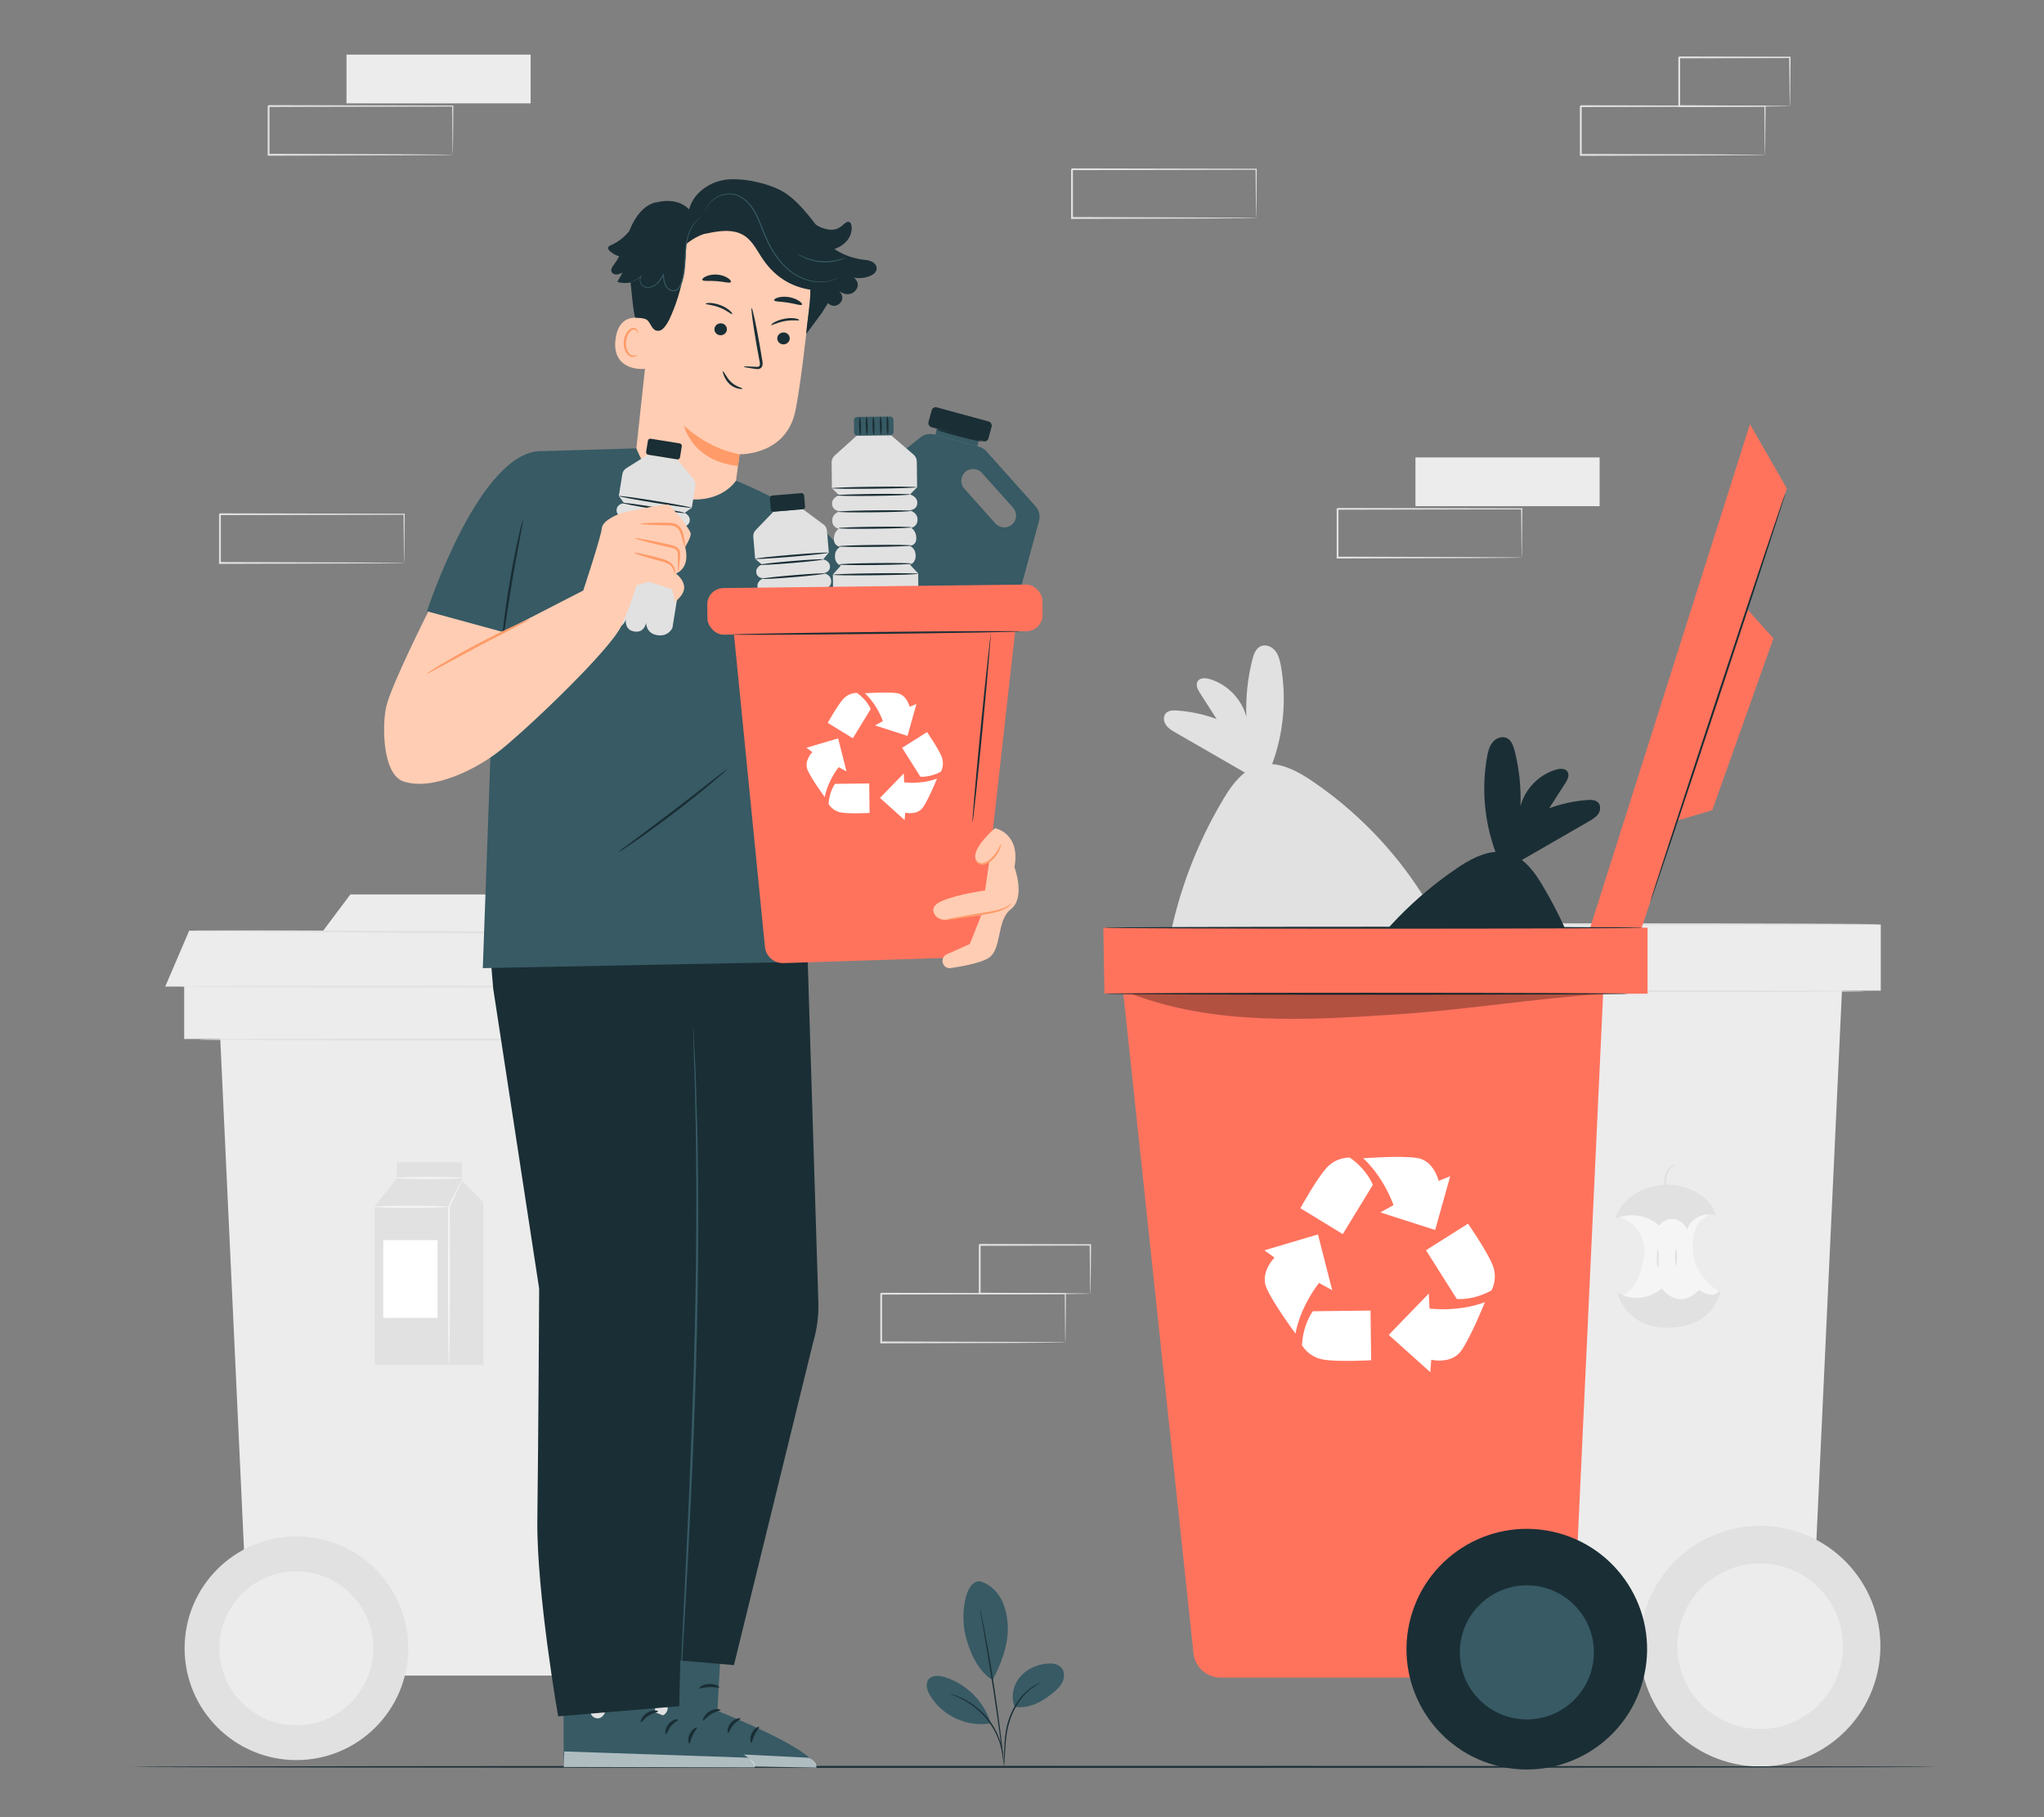 <?xml version="1.0" encoding="UTF-8"?>
<svg id="Layer_2" data-name="Layer 2" xmlns="http://www.w3.org/2000/svg" viewBox="0 0 540 480">
  <rect x="0" y="0" width="540" height="480" fill="#808080" stroke="none"/>
  <defs>
    <style>
      .cls-1 {
        fill: #ff735d;
      }

      .cls-1, .cls-2, .cls-3, .cls-4, .cls-5, .cls-6, .cls-7, .cls-8, .cls-9, .cls-10, .cls-11 {
        stroke-width: 0px;
      }

      .cls-12 {
        opacity: .6;
      }

      .cls-2 {
        fill: #375a64;
      }

      .cls-3 {
        fill: #e1e1e1;
      }

      .cls-4 {
        fill: #ececec;
      }

      .cls-6 {
        fill: #f5f5f5;
      }

      .cls-7 {
        fill: none;
      }

      .cls-8 {
        fill: #ff9b68;
      }

      .cls-9 {
        fill: #1a2e35;
      }

      .cls-10 {
        fill: #fff;
      }

      .cls-13 {
        opacity: .3;
      }

      .cls-11 {
        fill: #ffcdb3;
      }
    </style>
  </defs>
  <g id="Layer_2-2" data-name="Layer 2">
    <g>
      <g>
        <g>
          <g>
            <g>
              <polygon class="cls-4" points="353.11 244.23 353.39 261.67 496.88 261.67 496.88 244.23 353.11 244.23"/>
              <path class="cls-4" d="M359.36,257.2l19.02,178.92c.39,3.67,3.48,6.45,7.17,6.45h92.66l8.62-185.37h-127.48Z"/>
              <circle class="cls-3" cx="464.98" cy="434.81" r="31.78" transform="translate(-57.94 797.88) rotate(-77.85)"/>
            </g>
            <path class="cls-3" d="M492.87,261.82c0,.14-31.08.26-69.42.26s-69.43-.12-69.43-.26,31.08-.26,69.43-.26,69.42.12,69.42.26Z"/>
            <path class="cls-3" d="M496.88,244.15c0,.14-32.05.26-71.57.26s-71.58-.12-71.58-.26,32.04-.26,71.58-.26,71.57.12,71.57.26Z"/>
            <circle class="cls-4" cx="464.98" cy="434.81" r="21.87" transform="translate(-53.84 803.71) rotate(-78.49)"/>
          </g>
          <g>
            <path class="cls-6" d="M427.92,321.48s7.77,2.27,6.29,11.08c-1.48,8.81-6.29,10.1-6.29,10.1l10.85,4.42,10.85-2.17,4.34-3.88s-6.5-3.77-6.74-11.07c-.23-7.31,2.91-7.98,4.23-9.17,1.32-1.19-7.43-3.04-7.43-3.04l-7.65-.8-8.46,4.54Z"/>
            <path class="cls-3" d="M426.73,321.92c1.62-5.74,7.99-8.94,13.52-9,5.53-.06,11.81,3.08,13.08,8.2-2.95-1.13-6.67.64-7.65,3.64-.51-1.42-1.85-2.51-3.35-2.72-1.5-.21-3.08.46-3.97,1.68-3.09-2.76-7.85-3.5-11.63-1.79"/>
            <path class="cls-3" d="M442.63,307.53c.03.08-.45.28-1.01.85-.56.56-1.15,1.55-1.38,2.75-.23,1.21-.14,2.35-.08,3.18.07.83.1,1.35.03,1.36-.07.01-.23-.48-.39-1.31-.15-.82-.31-2.02-.07-3.33.25-1.32.96-2.38,1.64-2.92.69-.56,1.25-.64,1.26-.58Z"/>
            <path class="cls-3" d="M437.96,334.77c-.14,0-.26-1.1-.26-2.47s.12-2.47.26-2.47.26,1.1.26,2.47-.12,2.47-.26,2.47Z"/>
            <path class="cls-3" d="M442.77,334.31c-.14,0-.26-1-.26-2.24s.12-2.24.26-2.24.26,1,.26,2.24-.12,2.24-.26,2.24Z"/>
            <path class="cls-3" d="M427.31,341.41s1.97,9.67,13.95,9.28c11.97-.39,13.36-9.94,13.36-9.94,0,0-1.38,2.76-5.79,0,0,0-4.65,5.73-9.8-.39,0,0-5.4,4.8-11.71,1.05Z"/>
          </g>
        </g>
        <path class="cls-3" d="M323.14,211.15c1.56-2.6,3.38-5.26,5.74-7.08-6.1-3.52-12.2-7.03-18.3-10.55-.96-.55-1.95-1.13-2.57-2.05-.62-.91-.76-2.26,0-3.07.71-.77,1.9-.79,2.94-.72,3.57.25,7.11,1.01,10.47,2.25-1.46-2.28-2.93-4.57-4.39-6.85-.61-.95-1.23-2.19-.61-3.14.62-.96,2.04-.89,3.14-.57,4.66,1.35,8.48,5.27,9.71,9.97-.19-5.08.34-10.18,1.59-15.11.35-1.4.9-2.94,2.21-3.53,1.32-.59,2.94.09,3.84,1.22.9,1.13,1.24,2.6,1.5,4.03,1.53,8.63.71,17.66-2.32,25.89,3.66.26,7.28,2.25,10.42,4.37,11.6,7.83,21.57,18.06,29.12,29.84,0,0,15.2,25.65-3.94,40.07-6.12,4.61-12.76,4.02-20.42,4.06-7.66.04-15.77,1.74-23.16-.28-5.9-1.61-12.16-3.5-16.09-8.19-5.1-6.1-4.7-15.02-3.21-22.83,2.53-13.29,7.41-26.12,14.35-37.73Z"/>
        <g>
          <g>
            <g>
              <polygon class="cls-4" points="182.29 258.24 182.03 274.44 48.66 274.44 48.66 258.24 182.29 258.24"/>
              <path class="cls-4" d="M176.49,270.29l-17.68,166.31c-.36,3.41-3.24,6-6.67,6h-86.13l-8.01-172.3h118.49Z"/>
              <circle class="cls-3" cx="78.31" cy="435.38" r="29.54"/>
            </g>
            <path class="cls-3" d="M52.38,274.59c0-.14,28.89-.26,64.53-.26s64.53.12,64.53.26-28.89.26-64.53.26-64.53-.12-64.53-.26Z"/>
            <circle class="cls-4" cx="78.31" cy="435.38" r="20.33" transform="translate(-99.64 30.38) rotate(-13.52)"/>
          </g>
          <polygon class="cls-4" points="82.33 249.9 92.56 236.26 142.56 236.26 155.97 249.9 82.33 249.9"/>
          <g>
            <polygon class="cls-3" points="99.01 360.54 99.01 318.64 104.81 311.32 104.81 307.03 121.98 307.03 121.98 311.82 127.66 317.5 127.66 360.54 99.01 360.54"/>
            <rect class="cls-10" x="101.26" y="327.57" width="14.32" height="20.53"/>
            <path class="cls-6" d="M118.62,360.54s-.04-.17-.05-.5c-.01-.39-.03-.87-.05-1.44-.02-1.33-.05-3.12-.08-5.3-.05-4.48-.08-10.66-.08-17.49.03-6.58.05-12.55.07-17.02v-.04s.02-.04.02-.04c1.04-2.08,1.9-3.78,2.53-5.05.29-.55.52-1,.71-1.36.17-.31.26-.47.28-.46.02,0-.05.18-.18.51-.17.38-.37.84-.62,1.4-.59,1.28-1.4,3.01-2.38,5.12l.02-.08c.02,4.47.04,10.44.07,17.02,0,6.83-.03,13.02-.08,17.49-.03,2.18-.06,3.97-.08,5.3-.02.58-.04,1.05-.05,1.44-.02.33-.03.5-.05.5Z"/>
            <path class="cls-6" d="M118.39,318.77c0,.14-4.41.26-9.86.26s-9.86-.12-9.86-.26,4.41-.26,9.86-.26,9.86.12,9.86.26Z"/>
            <path class="cls-6" d="M121.98,311.15c0,.14-3.96.26-8.83.26s-8.83-.12-8.83-.26,3.95-.26,8.83-.26,8.83.12,8.83.26Z"/>
          </g>
          <polygon class="cls-4" points="43.65 260.6 49.98 245.84 180.5 246.56 187.44 260.6 43.65 260.6"/>
          <path class="cls-3" d="M47.42,260.6c0-.14,31.35-.26,70-.26s70.01.12,70.01.26-31.34.26-70.01.26-70-.12-70-.26Z"/>
          <path class="cls-3" d="M180.5,246.56c0,.14-29.21.1-65.23-.1-36.03-.2-65.23-.47-65.23-.62s29.2-.1,65.24.1c36.02.2,65.23.47,65.23.62Z"/>
        </g>
        <g>
          <rect class="cls-4" x="373.95" y="120.83" width="48.65" height="12.87"/>
          <path class="cls-3" d="M402.03,147.26s0-.08-.02-.23c0-.17,0-.39-.02-.66,0-.61-.02-1.45-.04-2.53-.02-2.22-.05-5.42-.08-9.44l.15.15c-11.11.02-28.78.06-48.65.1.11-.11-.25.25.24-.25h0v.82s0,.83,0,.83c0,.55,0,1.1,0,1.64,0,1.09,0,2.17,0,3.25,0,2.15,0,4.26,0,6.33l-.24-.24c13.85.04,25.98.08,34.67.11,4.33.03,7.81.05,10.23.07,1.18.01,2.11.02,2.77.03.3,0,.54.01.72.02.16,0,.25.01.26.02,0,0-.07.01-.23.02-.18,0-.41,0-.69.02-.65,0-1.56.02-2.71.03-2.41.02-5.87.04-10.18.07-8.74.03-20.92.07-34.84.11h-.24s0-.24,0-.24c0-2.07,0-4.18,0-6.33,0-1.07,0-2.16,0-3.25,0-.55,0-1.09,0-1.64v-.83s0-.41,0-.41v-.39h0v-.02h0c.5-.5.14-.14.25-.25,19.87.04,37.54.07,48.65.1h.15s0,.15,0,.15c-.04,4.07-.06,7.29-.08,9.53-.02,1.07-.03,1.9-.04,2.5,0,.26-.01.47-.02.63,0,.14,0,.21-.01.2Z"/>
        </g>
        <g>
          <rect class="cls-4" x="91.54" y="14.43" width="48.65" height="12.87"/>
          <path class="cls-3" d="M119.62,40.86s0-.08-.02-.23c0-.17,0-.39-.02-.66,0-.61-.02-1.45-.04-2.53-.02-2.22-.05-5.42-.08-9.44l.15.15c-11.11.02-28.78.06-48.65.1.11-.11-.25.25.24-.25h0v.82s0,.83,0,.83c0,.55,0,1.1,0,1.64,0,1.09,0,2.17,0,3.25,0,2.15,0,4.26,0,6.33l-.24-.24c13.85.04,25.98.08,34.67.11,4.33.03,7.81.05,10.23.07,1.18.01,2.11.02,2.77.03.3,0,.54.01.72.02.16,0,.25.01.26.02,0,0-.07.01-.23.02-.18,0-.41,0-.69.02-.65,0-1.56.02-2.71.03-2.41.02-5.87.04-10.18.07-8.74.03-20.92.07-34.84.11h-.24s0-.24,0-.24c0-2.07,0-4.18,0-6.33,0-1.07,0-2.16,0-3.25,0-.55,0-1.09,0-1.64v-.83s0-.41,0-.41v-.39h0v-.02h0c.5-.5.14-.14.25-.25,19.87.04,37.54.07,48.65.1h.15s0,.15,0,.15c-.04,4.07-.06,7.29-.08,9.53-.02,1.07-.03,1.9-.04,2.5,0,.26-.01.47-.02.63,0,.14,0,.21-.01.2Z"/>
        </g>
        <g>
          <path class="cls-3" d="M466.27,40.89s0-.08-.01-.23c0-.17,0-.39-.02-.66,0-.61-.02-1.45-.04-2.53-.02-2.22-.05-5.42-.08-9.44l.15.15c-11.11.02-28.78.06-48.65.1.11-.11-.25.25.25-.25h0v.41s0,.41,0,.41v.83c0,.55,0,1.1,0,1.64,0,1.09,0,2.17,0,3.25,0,2.15,0,4.26,0,6.33l-.24-.24c13.85.04,25.98.08,34.67.11,4.33.03,7.81.05,10.23.07,1.18.01,2.11.02,2.77.03.3,0,.54.01.72.02.16,0,.25.01.26.02,0,0-.07.01-.23.02-.18,0-.41,0-.69.02-.65,0-1.56.02-2.71.03-2.41.02-5.87.04-10.18.07-8.74.03-20.92.07-34.84.11h-.24s0-.24,0-.24c0-2.07,0-4.18,0-6.33,0-1.07,0-2.16,0-3.25,0-.55,0-1.09,0-1.64v-.83s0-.41,0-.41v-.39h0v-.02h0c.5-.5.14-.14.25-.25,19.87.04,37.54.07,48.65.1h.15s0,.15,0,.15c-.04,4.07-.06,7.29-.08,9.53-.02,1.07-.03,1.9-.04,2.5,0,.26-.01.47-.02.63,0,.14,0,.21-.02.2Z"/>
          <path class="cls-3" d="M472.86,28.02s-.01-.09-.02-.24c0-.18-.01-.41-.02-.68-.01-.63-.03-1.49-.04-2.58-.02-2.26-.06-5.44-.1-9.36l.18.18c-7.57.02-17.88.04-29.23.07-.22.22.3-.3.25-.25h0v.42s0,.42,0,.42v.84c0,.56,0,1.12,0,1.67,0,1.11,0,2.2,0,3.28,0,2.15,0,4.24,0,6.24l-.24-.24c8.44.05,15.7.08,20.91.11,2.57.03,4.63.05,6.09.07.68.01,1.23.02,1.64.03.38,0,.58.02.59.03,0,0-.17.02-.53.03-.4,0-.93.02-1.59.03-1.45.02-3.49.04-6.04.07-5.25.03-12.57.07-21.07.11h-.24s0-.24,0-.24c0-2,0-4.09,0-6.24,0-1.08,0-2.17,0-3.28,0-.55,0-1.11,0-1.67v-.84s0-.42,0-.42v-.4h0v-.02h0c-.05.05.47-.47.25-.25,11.35.03,21.66.05,29.23.07h.18s0,.18,0,.18c-.04,3.96-.07,7.19-.1,9.47-.02,1.07-.03,1.92-.04,2.54-.01.58-.03.87-.04.86Z"/>
        </g>
        <g>
          <path class="cls-3" d="M281.45,354.57s0-.08-.01-.23c0-.17,0-.39-.02-.66,0-.61-.02-1.45-.04-2.53-.02-2.22-.05-5.42-.08-9.44l.15.15c-11.11.02-28.78.06-48.65.1.11-.11-.25.25.24-.25h0v.41s0,.41,0,.41v.83c0,.55,0,1.1,0,1.64,0,1.09,0,2.17,0,3.25,0,2.15,0,4.26,0,6.33l-.24-.24c13.85.04,25.98.08,34.67.11,4.33.03,7.81.05,10.23.07,1.18.01,2.11.02,2.77.03.3,0,.54.01.72.02.16,0,.25.01.26.02,0,0-.07.01-.23.02-.18,0-.41,0-.69.02-.65,0-1.56.02-2.71.03-2.41.02-5.87.04-10.18.07-8.74.03-20.92.07-34.84.11h-.24s0-.24,0-.24c0-2.07,0-4.18,0-6.33,0-1.07,0-2.16,0-3.25,0-.55,0-1.09,0-1.64v-.83s0-.41,0-.41v-.39h0v-.02h0c.5-.5.14-.14.25-.25,19.87.04,37.54.07,48.65.1h.15s0,.15,0,.15c-.04,4.07-.06,7.29-.08,9.53-.02,1.07-.03,1.9-.04,2.5,0,.26-.01.47-.02.63,0,.14,0,.21-.02.2Z"/>
          <path class="cls-3" d="M288.05,341.7s-.01-.09-.02-.25c0-.18-.01-.41-.02-.68-.01-.63-.03-1.49-.04-2.58-.02-2.26-.06-5.44-.1-9.36l.18.18c-7.57.02-17.88.04-29.23.07-.22.22.3-.3.25-.25h0v.42s0,.42,0,.42v.84c0,.56,0,1.12,0,1.67,0,1.11,0,2.2,0,3.28,0,2.15,0,4.24,0,6.24l-.24-.24c8.44.05,15.7.08,20.91.11,2.57.03,4.63.05,6.09.07.68.01,1.23.02,1.64.03.38,0,.58.02.59.03,0,0-.17.02-.53.03-.4,0-.93.02-1.59.03-1.45.02-3.49.04-6.04.07-5.25.03-12.57.07-21.07.11h-.24s0-.24,0-.24c0-2,0-4.09,0-6.24,0-1.08,0-2.17,0-3.28,0-.55,0-1.11,0-1.67v-.84s0-.42,0-.42v-.4h0v-.02h0c-.05.05.47-.47.25-.25,11.35.03,21.66.05,29.23.07h.18s0,.18,0,.18c-.04,3.96-.07,7.19-.1,9.47-.02,1.07-.03,1.92-.04,2.54-.01.58-.03.87-.04.86Z"/>
        </g>
        <path class="cls-3" d="M106.76,148.68s0-.08-.01-.23c0-.17,0-.39-.02-.66,0-.61-.02-1.45-.04-2.53-.02-2.22-.05-5.42-.08-9.44l.15.15c-11.11.02-28.78.06-48.65.1.11-.11-.25.25.24-.25h0v.41s0,.41,0,.41v.83c0,.55,0,1.1,0,1.64,0,1.09,0,2.17,0,3.25,0,2.15,0,4.26,0,6.33l-.24-.24c13.85.04,25.98.08,34.67.11,4.33.03,7.81.05,10.23.07,1.18.01,2.11.02,2.77.03.3,0,.54.01.72.02.16,0,.25.01.26.02,0,0-.07.01-.23.02-.18,0-.41,0-.69.02-.65,0-1.56.02-2.71.03-2.41.02-5.87.04-10.18.07-8.74.03-20.92.07-34.84.11h-.24s0-.24,0-.24c0-2.07,0-4.18,0-6.33,0-1.07,0-2.16,0-3.25,0-.55,0-1.09,0-1.64v-.83s0-.41,0-.41v-.39h0v-.02h0c.5-.5.14-.14.25-.25,19.87.04,37.54.07,48.65.1h.15s0,.15,0,.15c-.04,4.07-.06,7.29-.08,9.53-.02,1.07-.03,1.9-.04,2.5,0,.26-.01.47-.02.63,0,.14,0,.21-.02.2Z"/>
        <path class="cls-3" d="M331.86,57.56s0-.08-.01-.23c0-.17,0-.39-.02-.66,0-.61-.02-1.45-.04-2.53-.02-2.22-.05-5.42-.08-9.44l.15.15c-11.11.02-28.78.06-48.65.1.11-.11-.25.25.24-.25h0v.41s0,.41,0,.41v.83c0,.55,0,1.1,0,1.64,0,1.09,0,2.17,0,3.25,0,2.15,0,4.26,0,6.33l-.24-.24c13.85.04,25.98.08,34.67.11,4.33.03,7.81.05,10.23.07,1.18.01,2.11.02,2.77.03.3,0,.54.01.72.02.16,0,.25.01.26.02,0,0-.07.01-.23.02-.18,0-.41,0-.69.02-.65,0-1.56.02-2.71.03-2.41.02-5.87.04-10.18.07-8.74.03-20.92.07-34.84.11h-.24s0-.24,0-.24c0-2.07,0-4.18,0-6.33,0-1.07,0-2.16,0-3.25,0-.55,0-1.09,0-1.64v-.83s0-.41,0-.41v-.39h0v-.02h0c.5-.5.14-.14.25-.25,19.87.04,37.54.07,48.65.1h.15s0,.15,0,.15c-.04,4.07-.06,7.29-.08,9.53-.02,1.07-.03,1.9-.04,2.5,0,.26-.01.47-.02.63,0,.14,0,.21-.02.2Z"/>
        <path class="cls-9" d="M511.6,466.71c0,.14-106.75.26-238.4.26s-238.43-.12-238.43-.26,106.73-.26,238.43-.26,238.4.12,238.4.26Z"/>
        <g>
          <path class="cls-9" d="M407.61,234.01c-1.5-2.51-3.27-5.09-5.55-6.84,5.9-3.4,11.8-6.8,17.69-10.2.93-.53,1.89-1.1,2.49-1.98.6-.88.73-2.19,0-2.97-.69-.74-1.84-.77-2.84-.7-3.45.24-6.87.98-10.12,2.18,1.42-2.21,2.83-4.42,4.25-6.62.59-.92,1.19-2.12.59-3.03-.6-.93-1.98-.86-3.04-.55-4.5,1.31-8.2,5.1-9.39,9.64.19-4.91-.33-9.84-1.53-14.6-.34-1.35-.87-2.84-2.14-3.41-1.28-.57-2.84.09-3.72,1.18-.87,1.09-1.2,2.52-1.45,3.89-1.48,8.35-.68,17.08,2.24,25.03-3.54.25-7.04,2.18-10.07,4.23-11.21,7.57-20.86,17.46-28.15,28.85,0,0-14.7,24.8,3.8,38.74,5.91,4.46,12.92,7.43,20.32,7.47,7.4.04,14.67-1.87,21.81-3.82,5.7-1.56,11.76-3.38,15.55-7.92,4.93-5.9,4.54-14.52,3.11-22.07-2.44-12.85-7.16-25.26-13.87-36.48Z"/>
          <g>
            <polygon class="cls-1" points="291.5 245.05 291.78 262.49 435.26 262.49 435.26 245.05 291.5 245.05"/>
            <path class="cls-1" d="M296.28,257.77l19.02,178.92c.39,3.67,3.48,6.45,7.17,6.45h92.66l8.62-185.37h-127.48Z"/>
            <circle class="cls-9" cx="403.37" cy="435.63" r="31.78" transform="translate(-108.2 736.93) rotate(-77.7)"/>
            <g>
              <polygon class="cls-1" points="462.32 112.05 418.34 250.59 433.4 246.01 472.07 129.03 462.32 112.05"/>
              <polygon class="cls-1" points="461.55 160.87 468.52 168.62 452.37 214.01 443.07 216.76 461.55 160.87"/>
            </g>
          </g>
          <g>
            <g>
              <path class="cls-10" d="M336.7,332.2s-3.89,3.86-2.1,8.01c1.78,4.14,7.65,12.05,7.65,12.05,0,0,.87-6.34,6.21-13.38l3.49,1.92-3.76-14.73-14.15,4.19,2.66,1.93Z"/>
              <path class="cls-10" d="M343.98,355.35s1.63,3.09,5.59,3.77c3.97.68,12.67.18,12.67.18l-.16-13.12-15.24.18s-2.6,3.33-2.87,9Z"/>
            </g>
            <g>
              <path class="cls-10" d="M380.07,311.92s-1.21-5.34-5.66-6.04c-4.46-.69-14.28.07-14.28.07,0,0,4.91,4.11,8.03,12.37l-3.49,1.93,14.48,4.65,3.98-14.21-3.05,1.23Z"/>
              <path class="cls-10" d="M356.6,305.78s-3.48-.26-6.17,2.73c-2.68,3-6.89,10.63-6.89,10.63l11.2,6.84,7.95-13s-1.44-3.97-6.09-7.21Z"/>
            </g>
            <g>
              <path class="cls-10" d="M378.13,359.17s5.33,1.29,7.92-2.4c2.59-3.69,6.26-12.83,6.26-12.83,0,0-5.86,2.58-14.65,1.72l-.19-3.98-10.58,10.92,10.98,9.86.25-3.28Z"/>
              <path class="cls-10" d="M394.03,340.85s1.78-3.01.28-6.74c-1.5-3.73-6.48-10.88-6.48-10.88l-11.1,7.01,8.14,12.88s4.2.47,9.17-2.27Z"/>
            </g>
          </g>
          <circle class="cls-2" cx="403.38" cy="436.47" r="17.71"/>
          <path class="cls-9" d="M430.25,262.49c0,.14-31,.26-69.23.26s-69.24-.12-69.24-.26,30.99-.26,69.24-.26,69.23.12,69.23.26Z"/>
          <path class="cls-9" d="M434.26,245.05c0,.14-31.96.26-71.37.26s-71.38-.12-71.38-.26,31.95-.26,71.38-.26,71.37.12,71.37.26Z"/>
          <path class="cls-9" d="M436.02,238.18c-.14-.05,7.75-24.27,17.61-54.1,9.86-29.84,17.97-53.99,18.1-53.94.14.05-7.75,24.27-17.61,54.11-9.86,29.83-17.97,53.98-18.1,53.94Z"/>
          <g class="cls-13">
            <path class="cls-5" d="M424,262.49c-18.07,1.2-36.7,4.25-54.77,5.44-23.7,1.57-48.26,3.02-70.45-5.44h125.22Z"/>
          </g>
        </g>
        <g>
          <path class="cls-2" d="M258.86,417.69c2.41.63,4.4,2.45,5.6,4.64,1.2,2.19,1.67,4.7,1.78,7.19.21,4.82-1.73,10.02-4.03,14.26-4.53-2.85-6.4-8.78-7.16-11.84-1.2-4.84-.43-14.33,3.82-14.25"/>
          <path class="cls-2" d="M268.06,450.87c-1.06-2.58-.41-5.68,1.36-7.84,1.77-2.15,4.51-3.38,7.29-3.6,1.28-.1,2.71.05,3.6.98.83.87.97,2.24.58,3.38-.39,1.14-1.21,2.08-2.12,2.87-3.11,2.71-6.62,4.76-10.71,4.2"/>
          <path class="cls-9" d="M265.23,466.18s-.02-.36-.01-.99c.02-.7.04-1.61.07-2.7.1-2.27.17-5.5,1.39-8.82,1.21-3.31,3.21-5.93,5.02-7.35.9-.73,1.71-1.2,2.29-1.47.28-.15.52-.23.68-.29.16-.06.24-.09.25-.07.04.07-1.33.55-3.05,2.03-1.74,1.45-3.67,4.03-4.85,7.28-1.2,3.25-1.32,6.45-1.47,8.71-.07,1.14-.12,2.06-.18,2.7-.06.64-.1.99-.13.99Z"/>
          <path class="cls-9" d="M258.91,424.97s.05.14.12.42c.07.31.16.71.26,1.21.22,1.05.53,2.58.89,4.46.72,3.77,1.64,9,2.52,14.79.88,5.8,1.57,11.06,2.01,14.88.22,1.91.39,3.45.49,4.52.04.51.08.91.11,1.23.02.28.03.43.01.43-.01,0-.04-.14-.08-.42-.04-.32-.1-.72-.17-1.22-.15-1.11-.35-2.64-.6-4.51-.5-3.81-1.22-9.06-2.11-14.85-.89-5.79-1.77-11.02-2.42-14.8-.32-1.86-.59-3.38-.78-4.48-.08-.5-.15-.91-.2-1.22-.04-.28-.06-.43-.05-.43Z"/>
          <path class="cls-2" d="M261.62,454.83c-1.81-5.58-6.48-10.16-12.1-11.84-1.43-.43-3.24-.57-4.18.59-.94,1.16-.42,2.91.34,4.2,3.13,5.38,9.77,8.49,15.91,7.45"/>
          <path class="cls-9" d="M250.87,447.38s.33.06.9.24c.29.09.64.19,1.04.36.39.17.86.32,1.34.57.48.24,1.02.49,1.56.83.56.31,1.11.7,1.69,1.11,1.14.86,2.32,1.91,3.38,3.17,1.05,1.27,1.88,2.62,2.51,3.9.3.65.58,1.27.77,1.87.23.59.37,1.17.51,1.69.16.52.21,1.01.29,1.42.09.42.12.79.14,1.09.05.6.07.93.04.93-.08,0-.15-1.33-.71-3.38-.15-.51-.3-1.07-.54-1.65-.2-.59-.49-1.2-.79-1.83-.64-1.25-1.46-2.57-2.49-3.82-1.05-1.24-2.2-2.28-3.31-3.14-.57-.42-1.11-.81-1.65-1.12-.52-.35-1.05-.61-1.52-.86-1.91-.96-3.19-1.32-3.17-1.39Z"/>
        </g>
        <g>
          <g>
            <path class="cls-2" d="M190.95,425.94l-1.42,25.98s25.93,10.16,26.14,14.99l-50.47-.94.54-40.57,25.21.54Z"/>
            <path class="cls-3" d="M173.97,449.45c-.98.25-1.68,1.33-1.47,2.33.21.99,1.31,1.71,2.29,1.48.99-.23,1.86-1.51,1.54-2.47-.32-.96-1.65-1.73-2.55-1.27"/>
            <g class="cls-12">
              <path class="cls-10" d="M165.2,465.98l.21-4.09,48.31,2.42s2.23,1.02,1.95,2.6l-50.47-.94Z"/>
            </g>
            <path class="cls-9" d="M190.36,451.68c-.01.25-1.25.34-2.47,1.11-1.25.74-1.89,1.79-2.12,1.69-.23-.05.17-1.52,1.67-2.42,1.49-.92,2.98-.6,2.92-.37Z"/>
            <path class="cls-9" d="M195.61,453.97c.05.24-1.02.64-1.88,1.67-.89,1-1.12,2.12-1.36,2.11-.23.03-.38-1.41.71-2.67,1.08-1.27,2.53-1.34,2.53-1.11Z"/>
            <path class="cls-9" d="M198.5,460.36c-.22.05-.55-1.19.11-2.53.65-1.34,1.82-1.85,1.92-1.65.14.21-.63.92-1.15,2.02-.55,1.09-.64,2.13-.88,2.15Z"/>
            <path class="cls-9" d="M190.02,445.72c-.11.22-1.23-.14-2.63-.07-1.4.04-2.49.49-2.61.27-.14-.18.94-1.07,2.58-1.13,1.64-.07,2.78.74,2.66.93Z"/>
          </g>
          <g>
            <path class="cls-2" d="M174.02,426.28l-.99,26s26.09,9.74,26.38,14.56l-50.48-.11-.12-40.57,25.21.12Z"/>
            <path class="cls-3" d="M157.42,450.06c-.98.27-1.66,1.36-1.43,2.35.22.99,1.33,1.69,2.32,1.44.98-.25,1.84-1.54,1.5-2.5-.33-.96-1.68-1.71-2.58-1.23"/>
            <g class="cls-12">
              <path class="cls-10" d="M148.93,466.73l.15-4.09,48.34,1.64s2.25.98,1.99,2.57l-50.48-.11Z"/>
            </g>
            <path class="cls-9" d="M173.85,452.03c0,.25-1.24.36-2.46,1.15-1.24.76-1.86,1.82-2.09,1.73-.23-.05.14-1.52,1.63-2.45,1.48-.94,2.97-.65,2.91-.42Z"/>
            <path class="cls-9" d="M179.14,454.23c.06.24-1.01.66-1.85,1.7-.87,1.02-1.08,2.14-1.33,2.13-.23.04-.4-1.41.67-2.68,1.06-1.28,2.51-1.38,2.51-1.15Z"/>
            <path class="cls-9" d="M182.13,460.57c-.22.05-.56-1.18.07-2.53.63-1.35,1.79-1.88,1.89-1.68.14.2-.61.93-1.12,2.04-.53,1.1-.6,2.14-.85,2.17Z"/>
            <path class="cls-9" d="M173.41,446.08c-.1.22-1.23-.12-2.63-.03-1.4.06-2.48.53-2.61.32-.14-.18.92-1.09,2.56-1.17,1.64-.1,2.8.69,2.67.88Z"/>
          </g>
          <g>
            <path class="cls-9" d="M128.58,240.58l1.71,20.48,12.15,79.34s-.2,38.99-.48,61.02c-.24,19.13,5.49,51.93,5.49,51.93l32.02-2.67,2.27-111.17,1.38-69.33,9.76-32.31-64.31,2.71Z"/>
            <path class="cls-9" d="M216.2,343.97l-3.09-99.01c-.09-2.82-2.37-5.08-5.2-5.13l-34.33-.65c-2.99-.06-5.43,2.37-5.4,5.36l2.1,188.48c.03,2.59,1.93,4.78,4.49,5.18l19.13,1.63,20.94-85.33c1.01-3.41,1.47-6.97,1.36-10.52Z"/>
            <path class="cls-2" d="M183.11,271.01s.03.16.05.46c.02.33.05.79.09,1.36.06,1.23.16,2.99.27,5.23.25,4.54.47,11.12.68,19.26.38,16.27.44,38.75-.32,63.56-.72,24.82-1.92,47.27-2.82,63.51-.47,8.1-.85,14.66-1.11,19.23-.14,2.24-.25,4-.33,5.23-.04.57-.08,1.02-.1,1.36-.03.31-.04.46-.05.46-.01,0-.01-.16,0-.46.01-.34.02-.79.04-1.36.05-1.23.12-2.99.22-5.23.22-4.58.53-11.14.92-19.24.79-16.25,1.92-38.69,2.64-63.51.76-24.8.77-47.28.5-63.54-.16-8.13-.32-14.71-.49-19.26-.07-2.25-.12-4.01-.16-5.24-.01-.58-.02-1.03-.03-1.36,0-.31,0-.46.01-.47Z"/>
          </g>
        </g>
        <g>
          <path class="cls-11" d="M172.75,75.62l-5.17,47.82c-1.05,8.15-2.56,20.22,10.4,21.29h0c11.31.08,15.5-10.15,16.47-17.76.46-3.61.85-6.61.92-6.98,0,0,12.34.42,14.78-11.54,1.18-5.78,2.63-17.88,3.82-28.84,1.28-11.77-6.72-22.55-18.35-24.77l-1.16-.22c-12.61-1.65-20.41,8.35-21.71,21Z"/>
          <path class="cls-8" d="M195.41,119.99s-7.64-1-14.73-7.59c0,0,2.14,9.48,14.31,10.68l.42-3.09Z"/>
        </g>
        <g>
          <path class="cls-9" d="M193.39,82.98c-.28.04-1.37-1.02-3.27-1.75-1.89-.75-3.52-.76-3.67-.97-.08-.1.25-.23.96-.24.71,0,1.83.16,3.01.62,1.18.46,2.07,1.09,2.53,1.55.47.47.57.77.44.79Z"/>
          <path class="cls-9" d="M192.02,87.2c-.13.86-.97,1.46-1.87,1.34-.9-.12-1.52-.92-1.39-1.78.13-.86.97-1.46,1.87-1.34.9.12,1.52.92,1.39,1.78Z"/>
          <path class="cls-9" d="M196.5,96.86c.01-.11,1.19-.09,3.09.03.48.04.94.03,1.08-.27.18-.32.08-.86-.05-1.45-.23-1.22-.46-2.5-.71-3.85-.96-5.47-1.56-9.93-1.34-9.96.22-.04,1.18,4.37,2.14,9.83.23,1.35.44,2.63.65,3.86.08.57.27,1.23-.11,1.89-.19.33-.59.52-.9.54-.32.03-.58-.01-.82-.04-1.89-.26-3.05-.47-3.03-.57Z"/>
        </g>
        <path class="cls-9" d="M193.09,74.49c-.25.43-1.83-.1-3.78-.23-1.95-.17-3.6.12-3.77-.34-.08-.22.27-.6.98-.92.7-.32,1.76-.56,2.93-.47,1.17.09,2.18.48,2.82.9.64.42.93.85.82,1.05Z"/>
        <path class="cls-9" d="M211.87,80.47c-.25.34-1.79-.25-3.69-.53-1.9-.32-3.52-.22-3.68-.63-.07-.19.29-.48.99-.7.69-.21,1.74-.32,2.88-.14,1.14.18,2.12.6,2.73,1.02.62.42.88.81.77.97Z"/>
        <g>
          <path class="cls-11" d="M172.02,84.86c-.2-.13-8.27-3.99-9.4,4.7-1.14,8.69,7.82,8.04,7.87,7.79.05-.25,1.54-12.49,1.54-12.49Z"/>
          <path class="cls-8" d="M168.26,93.71s-.17.09-.44.17c-.26.08-.7.1-1.13-.12-.87-.46-1.46-2.02-1.29-3.59.08-.79.35-1.52.71-2.11.35-.6.82-.99,1.29-1.01.47-.05.76.27.84.53.08.26,0,.42.05.45.02.02.21-.12.18-.49-.01-.18-.09-.4-.27-.59-.19-.2-.48-.32-.81-.33-.68-.04-1.36.5-1.76,1.14-.43.64-.75,1.46-.84,2.35-.17,1.76.51,3.51,1.72,4.04.59.24,1.12.12,1.41-.05.3-.18.37-.37.34-.39Z"/>
        </g>
        <path class="cls-9" d="M196.14,102.66c.06-.22-1.64-.44-3.02-1.77-.69-.65-1.15-1.41-1.49-1.96-.34-.56-.58-.9-.66-.86-.08.04,0,.44.25,1.07.24.62.67,1.49,1.45,2.24.77.75,1.7,1.12,2.36,1.27.67.15,1.1.1,1.11.02Z"/>
        <path class="cls-9" d="M211.12,84.58c-.22.17-1.69-.14-3.7.22-2,.34-3.41,1.15-3.65,1.06-.11-.04.1-.31.71-.68.6-.36,1.65-.79,2.9-1.01,1.25-.22,2.33-.16,2.96-.01.65.14.88.34.77.42Z"/>
        <path class="cls-9" d="M208.62,89.61c-.13.86-.97,1.46-1.87,1.34-.9-.12-1.52-.92-1.39-1.78.13-.86.97-1.46,1.87-1.34.9.12,1.52.92,1.39,1.78Z"/>
        <path class="cls-9" d="M231.59,70.66c-.07-.5-.38-.94-.79-1.25-.88-.67-1.98-.72-3.03-.86-2.62-.35-5.14-1.32-7.33-2.77.86-.32,1.68-.73,2.4-1.3,1.49-1.18,2.49-3.13,2.09-4.98-.08-.35-.23-.72-.56-.86-.52-.23-1.05.25-1.47.62-1.39,1.23-2.59,1.69-4.41,1.29-1.13-.25-2.2-.63-3.03-1.29-.03-.04-.06-.09-.09-.13-.38-.49-.75-.96-1.11-1.42,0,0,0,0,0,0h0c-2.75-3.44-5.17-5.88-7.79-7.31-3.84-2.09-10.51-3.53-14.84-2.92-4.33.62-8.5,3.59-9.58,7.83-2.13-2.27-5.67-2.66-8.67-1.84l-.07-.04c-3.33.77-5.54,3.94-6.86,7.09-.07.17-.14.35-.21.52-1.28,1.59-2.92,2.89-4.79,3.7-.33.14-.71.32-.79.67-.08.35.19.67.45.91.7.64,1.55,1.1,2.46,1.38-.38.74-.81,1.45-1.32,2.12-.43.57-.95,1.25-.7,1.92.19.52.79.8,1.34.78.55-.02,1.07-.26,1.57-.5-.46.81-.91,1.62-1.37,2.44,1.13.34,2.34.38,3.5.17.33,3.13.64,7.11,1.19,9.26,1.34.15,2.64-.01,3.38.82,1,1.14,1.28,3.09,3.23,2.59.99-.26,2.08-2.14,2.51-3.07,2.85-6.16,4.34-12.93,4.36-19.72,1.49-1.26,3.22-2.23,5.07-2.83l-.16.11c3.51-.78,7.46-1.49,10.48.47,2.34,1.52,3.5,4.26,5.12,6.54,3.07,4.31,7.1,6.9,12.32,7.73.05,3.7-.88,8.28-1.09,11.7l3.78-5.12v.03c.28-.37.52-.75.75-1.13l.08-.11v-.02c.37-.61.73-1.23,1.18-1.82,0,.01.02.02.03.03,1.65,1.84,4.66-.33,3.43-2.48-.24-.43-.55-.82-.91-1.15.75.89,1.96,1.41,3.11,1.2,1.14-.21,2.13-1.23,2.17-2.39.03-.79-.45-1.56-1.13-1.95,1.48.29,3.04.14,4.42-.45.91-.39,1.83-1.09,1.67-2.19Z"/>
        <path class="cls-2" d="M185.69,57.13s-.54.26-1.34.97c-.79.7-1.73,1.98-2.32,3.8-.3.9-.54,1.92-.67,3.03-.13,1.11-.18,2.31-.24,3.58-.06,1.27-.13,2.6-.37,3.97-.12.68-.28,1.38-.52,2.06-.23.67-.5,1.4-1.09,1.93-.47.43-1.19.57-1.77.38-.59-.18-1.09-.56-1.43-1.04-.67-1-.73-2.17-.81-3.21l.25.06c-.52.86-1.05,1.71-1.76,2.36-.7.65-1.62,1.03-2.5,1.01-.44-.01-.87-.13-1.22-.36-.36-.23-.6-.58-.75-.93-.14-.36-.19-.74-.13-1.1.06-.36.24-.68.5-.89l.11.13c-1.05.95-2.1,1.41-2.82,1.65-.36.12-.65.18-.84.22-.19.03-.3.05-.3.04,0,0,.1-.04.29-.08.19-.05.47-.13.82-.26.7-.26,1.72-.74,2.73-1.69l.11.13c-.46.38-.57,1.14-.29,1.79.14.32.36.63.68.83.31.2.71.31,1.11.32.81.01,1.66-.34,2.32-.96.67-.62,1.19-1.45,1.7-2.31l.22-.37.03.43c.08,1.04.15,2.16.77,3.06.31.43.77.78,1.28.93.52.16,1.1.05,1.51-.32.51-.46.78-1.15,1.01-1.81.23-.67.39-1.34.51-2.02.24-1.35.31-2.67.38-3.94.07-1.26.13-2.47.27-3.6.14-1.13.39-2.16.71-3.07.62-1.84,1.61-3.12,2.44-3.81.83-.69,1.41-.88,1.41-.88Z"/>
        <path class="cls-2" d="M221.7,73.22s-.03.03-.11.07c-.09.05-.2.11-.33.19-.14.08-.32.18-.55.27-.22.1-.48.21-.78.3-1.18.4-3.05.72-5.28.33-2.21-.38-4.8-1.48-6.98-3.54-2.21-2.02-4.03-4.82-5.43-7.95-.71-1.56-1.25-3.15-1.88-4.62-.62-1.48-1.34-2.86-2.27-3.99-.92-1.14-2.04-2.03-3.24-2.52-.6-.26-1.22-.37-1.81-.42-.6-.04-1.18.02-1.72.13-1.08.23-1.99.71-2.7,1.22-.71.52-1.21,1.1-1.57,1.61-.68,1.05-.79,1.76-.83,1.74,0,0,0-.04.02-.13.03-.1.06-.22.1-.36.1-.32.29-.77.62-1.31.35-.53.85-1.13,1.57-1.68.71-.54,1.64-1.05,2.75-1.29.56-.12,1.15-.18,1.78-.15.62.05,1.27.17,1.89.43,1.25.5,2.41,1.41,3.35,2.57.96,1.16,1.7,2.56,2.33,4.05.64,1.49,1.18,3.07,1.88,4.62,1.38,3.11,3.18,5.88,5.35,7.87,2.14,2.03,4.66,3.13,6.84,3.53,2.19.41,4.03.13,5.21-.24,1.19-.37,1.78-.76,1.8-.72Z"/>
        <path class="cls-2" d="M223.42,68.04s-.16.11-.47.25c-.31.15-.77.33-1.36.5-.59.18-1.3.33-2.11.43-.81.09-1.7.12-2.64.04-.93-.08-1.81-.26-2.59-.48-.78-.23-1.46-.5-2.01-.78-.55-.27-.98-.52-1.26-.72-.28-.19-.43-.31-.42-.33.03-.05.66.38,1.76.86.55.25,1.23.49,1.99.71.77.2,1.63.37,2.55.45.92.07,1.79.05,2.59-.02.79-.09,1.5-.21,2.08-.37,1.17-.3,1.86-.61,1.88-.56Z"/>
        <path class="cls-2" d="M112.8,161.47s14.09-43.22,30.71-42.31l24.6-.73s4.71,12.56,13.74,13.42c9.03.86,12.59-4.88,12.59-4.88,0,0,25.7,10.16,28.89,20.92,3.19,10.76.76,39.46.76,39.46l-17.63-.91,1.08,22.97,8.76,44.57-88.75,1.75,2.5-69.05,2.72-19.76-19.99-5.46Z"/>
        <path class="cls-9" d="M138.17,137.24s-.02.49-.17,1.34c-.18.99-.4,2.19-.66,3.62-.57,3.05-1.35,7.27-2.13,11.94-.78,4.67-1.42,8.92-1.87,11.99-.22,1.43-.4,2.65-.55,3.64-.14.86-.23,1.33-.28,1.33-.04,0-.03-.49.04-1.35.06-.87.18-2.12.35-3.67.34-3.09.91-7.35,1.69-12.04.78-4.68,1.63-8.89,2.32-11.93.34-1.52.64-2.74.86-3.58.22-.84.36-1.3.41-1.29Z"/>
        <path class="cls-11" d="M206.48,186.44s-1,18.32,6.27,23.5c3.38,2.4,18.61,2.35,18.61,2.35l-7.26-24.93-17.63-.91Z"/>
        <g class="cls-13">
          <path class="cls-5" d="M207.06,199.5c3.14-11.26,5.59-22.72,7.33-34.28-2.4,3.91-5.03,12.66-7.07,18.39-1.6,4.49-.81,9.26-.25,15.49"/>
        </g>
        <path class="cls-9" d="M216.31,160.69c.08.04-.56,1.5-1.57,3.86-1.01,2.36-2.38,5.63-3.77,9.3-1.39,3.67-2.53,7.02-3.34,9.46-.81,2.44-1.3,3.95-1.38,3.93-.04-.01.03-.4.19-1.11.16-.7.42-1.71.77-2.95.7-2.48,1.79-5.87,3.18-9.55,1.4-3.68,2.83-6.94,3.95-9.26.56-1.16,1.03-2.09,1.38-2.72.34-.63.55-.97.59-.96Z"/>
        <path class="cls-9" d="M192.09,203.19s-.34.39-1.02,1c-.68.61-1.68,1.48-2.94,2.53-2.5,2.11-6.02,4.95-9.99,7.98-3.97,3.03-7.64,5.67-10.34,7.53-1.35.93-2.45,1.67-3.22,2.16-.77.5-1.21.75-1.23.72-.02-.04.37-.36,1.09-.91.84-.63,1.87-1.4,3.1-2.32,2.63-1.95,6.25-4.64,10.22-7.67,3.96-3.02,7.52-5.81,10.09-7.83,1.21-.94,2.23-1.74,3.06-2.38.73-.55,1.14-.85,1.17-.81Z"/>
        <g>
          <path class="cls-2" d="M273.56,133.72l-12.93-14.47c-.55-.61-1.26-1.05-2.05-1.27l-11.71-3.19c-1.31-.36-2.7-.07-3.76.78l-11.32,9.02c-.71.56-1.21,1.33-1.45,2.2l-10.36,38.09c-.62,2.26.72,4.59,2.98,5.21l35.66,9.7c2.26.62,4.59-.72,5.21-2.98l10.66-39.17c.38-1.39.03-2.87-.93-3.94ZM267.39,138.52c-1.29,1.15-3.26,1.04-4.41-.25l-8.22-9.19c-1.15-1.29-1.04-3.26.25-4.41h0c1.29-1.15,3.26-1.04,4.41.25l8.22,9.19c1.15,1.29,1.04,3.26-.25,4.41Z"/>
          <rect class="cls-2" x="247.43" y="112.4" width="11.47" height="4.04" transform="translate(38.92 -62.45) rotate(15.22)"/>
          <rect class="cls-9" x="245.43" y="109.37" width="16.41" height="5.42" rx="1.09" ry="1.09" transform="translate(38.32 -62.65) rotate(15.22)"/>
        </g>
        <g>
          <path class="cls-3" d="M219.74,161.61c-.15-1.76-1.55-2.09-1.55-2.09,0,0,1.57-.13,1.42-1.89-.15-1.76-1.37-2.25-1.37-2.25,0,0,1.48-.32,1.34-2.03-.14-1.71-2.03-1.95-2.03-1.95,0,0,1.71-.14,1.72-1.72.01-1.58-1.81-1.93-1.81-1.93l1.5-1.77-.49-5.83c-.05-.64-.38-1.22-.89-1.6l-5.45-4.04-6.82.57-.98.08-4.71,4.89c-.44.46-.67,1.09-.61,1.73l.49,5.83,1.77,1.5s-1.74.65-1.46,2.2c.27,1.55,1.98,1.41,1.98,1.41,0,0-1.83.54-1.68,2.26.14,1.71,1.66,1.78,1.66,1.78,0,0-1.13.69-.98,2.45.15,1.76,1.71,1.63,1.71,1.63,0,0-1.33.55-1.19,2.32.15,1.76,1.5,1.99,1.5,1.99l-1.68,2.16,1.03,12.34s.83,2.49,3.87,2.24,3.15-3.02,3.15-3.02c0,0,.27,2.69,2.77,2.53l.33-.03c2.49-.26,2.32-2.95,2.32-2.95,0,0,.57,2.71,3.61,2.46s3.44-2.85,3.44-2.85l-1.03-12.34-2.01-1.85s1.29-.45,1.15-2.21Z"/>
          <rect class="cls-9" x="203.51" y="130.56" width="9.07" height="4.28" rx=".64" ry=".64" transform="translate(-10.3 17.73) rotate(-4.76)"/>
          <path class="cls-9" d="M217.46,147.77c.01.14-3.72.57-8.35.96-4.62.39-8.38.58-8.39.44s3.72-.57,8.35-.96c4.62-.39,8.38-.58,8.39-.44Z"/>
          <path class="cls-9" d="M218.82,146c.01.14-4.3.62-9.64,1.06-5.34.44-9.67.69-9.68.55-.01-.14,4.3-.62,9.64-1.06,5.34-.44,9.67-.69,9.68-.55Z"/>
          <path class="cls-9" d="M217.96,151.5c.01.14-3.7.57-8.28.95-4.59.38-8.31.58-8.33.43-.01-.14,3.7-.57,8.28-.95,4.58-.38,8.31-.58,8.32-.43Z"/>
          <path class="cls-9" d="M218.27,155.26c.01.14-3.7.57-8.28.95-4.59.38-8.31.58-8.33.43-.01-.14,3.7-.57,8.28-.95,4.58-.38,8.31-.58,8.32-.43Z"/>
          <path class="cls-9" d="M218.62,159.4c.01.14-3.7.57-8.28.95-4.59.38-8.31.58-8.33.43-.01-.14,3.7-.57,8.28-.95,4.58-.38,8.31-.58,8.32-.43Z"/>
          <path class="cls-9" d="M218.97,163.55c.01.14-3.7.57-8.28.95-4.59.38-8.31.58-8.33.43-.01-.14,3.7-.57,8.28-.95,4.58-.38,8.31-.58,8.32-.43Z"/>
          <path class="cls-9" d="M220.61,165.76c.01.14-4.34.62-9.72,1.07-5.38.45-9.75.7-9.77.55-.01-.14,4.34-.62,9.72-1.07,5.38-.45,9.75-.7,9.77-.55Z"/>
        </g>
        <g>
          <path class="cls-3" d="M241.9,146.72c-.02-2.04-1.61-2.53-1.61-2.53,0,0,1.81-.02,1.79-2.06-.02-2.04-1.39-2.7-1.39-2.7,0,0,1.73-.25,1.71-2.23s-2.18-2.4-2.18-2.4c0,0,1.97-.02,2.12-1.83.14-1.81-1.92-2.36-1.92-2.36l1.87-1.91-.08-6.74c0-.74-.33-1.43-.89-1.91l-5.93-5.09-7.88.09h-1.14s-5.82,5.24-5.82,5.24c-.55.49-.86,1.2-.85,1.93l.08,6.74,1.91,1.87s-2.05.6-1.86,2.41c.19,1.81,2.16,1.79,2.16,1.79,0,0-2.14.47-2.12,2.45s1.76,2.19,1.76,2.19c0,0-1.35.69-1.33,2.73.02,2.04,1.83,2.02,1.83,2.02,0,0-1.58.53-1.55,2.56.02,2.04,1.56,2.42,1.56,2.42l-2.1,2.34.16,14.26s.75,2.93,4.26,2.89,3.87-3.21,3.87-3.21c0,0,.09,3.11,2.98,3.13h.38c2.88-.09,2.91-3.21,2.91-3.21,0,0,.43,3.16,3.94,3.12,3.51-.04,4.19-2.99,4.19-2.99l-.16-14.26-2.16-2.3s1.52-.41,1.5-2.45Z"/>
          <path class="cls-9" d="M240.42,130.62c0,.14-4.33.31-9.67.37-5.34.06-9.67,0-9.68-.15,0-.14,4.33-.31,9.67-.37,5.34-.06,9.67,0,9.68.15Z"/>
          <path class="cls-9" d="M242.13,128.7c0,.14-5,.32-11.17.39-6.17.07-11.17.01-11.17-.13,0-.14,5-.32,11.17-.39,6.17-.07,11.17-.01,11.17.13Z"/>
          <path class="cls-9" d="M240.69,134.95c0,.14-4.29.31-9.59.37-5.3.06-9.6,0-9.6-.15,0-.14,4.29-.31,9.6-.37,5.3-.06,9.6,0,9.6.15Z"/>
          <path class="cls-9" d="M240.74,139.29c0,.14-4.29.31-9.59.37-5.3.06-9.6,0-9.6-.15s4.29-.31,9.6-.37c5.3-.06,9.6,0,9.6.15Z"/>
          <path class="cls-9" d="M240.79,144.09c0,.14-4.29.31-9.59.37-5.3.06-9.6,0-9.6-.15,0-.14,4.29-.31,9.6-.37,5.3-.06,9.6,0,9.6.15Z"/>
          <path class="cls-9" d="M240.85,148.88c0,.14-4.29.31-9.59.37-5.3.06-9.6,0-9.6-.15,0-.14,4.29-.31,9.6-.37,5.3-.06,9.6,0,9.6.15Z"/>
          <path class="cls-9" d="M242.56,151.56c0,.14-5.04.32-11.26.39-6.22.07-11.27.01-11.27-.13,0-.14,5.04-.32,11.26-.39,6.22-.07,11.26-.01,11.27.13Z"/>
          <g>
            <path class="cls-2" d="M226.51,110.07h8.67c.49,0,.89.4.89.89v3.15c0,.49-.4.89-.89.89h-8.67c-.49,0-.89-.4-.89-.89v-3.15c0-.49.4-.89.89-.89Z" transform="translate(-1.29 2.68) rotate(-.66)"/>
            <path class="cls-9" d="M227.26,115c-.14,0-.28-1.06-.31-2.38-.03-1.32.06-2.39.21-2.4.14,0,.28,1.06.31,2.38.03,1.32-.06,2.39-.21,2.4Z"/>
            <path class="cls-9" d="M229.04,114.85c-.14,0-.28-1.06-.31-2.38-.03-1.32.06-2.39.21-2.4.14,0,.28,1.06.31,2.38.03,1.32-.06,2.39-.21,2.4Z"/>
            <path class="cls-9" d="M230.82,114.92c-.14,0-.28-1.06-.31-2.38-.03-1.32.06-2.39.21-2.4.14,0,.28,1.06.31,2.38.03,1.32-.06,2.39-.21,2.4Z"/>
            <path class="cls-9" d="M232.75,114.83c-.14,0-.28-1.06-.31-2.38-.03-1.32.06-2.39.21-2.4.14,0,.28,1.06.31,2.38.03,1.32-.06,2.39-.21,2.4Z"/>
            <path class="cls-9" d="M234.53,114.78c-.14,0-.28-1.06-.31-2.38-.03-1.32.06-2.39.21-2.4.14,0,.28,1.06.31,2.38.03,1.32-.06,2.39-.21,2.4Z"/>
          </g>
        </g>
        <g>
          <g>
            <rect class="cls-1" x="186.85" y="154.89" width="88.55" height="12.32" rx="4.3" ry="4.3" transform="translate(464.11 319.41) rotate(179.34)"/>
            <path class="cls-1" d="M268.34,165.45l-9.34,83.21c-.26,2.35-2.21,4.15-4.57,4.22l-47.45,1.52c-2.5.08-4.64-1.79-4.89-4.28l-8.36-84.3c-.28-2.79,1.9-5.21,4.11-5.22l65.15-.43c3.44-.02,5.66,2.45,5.35,5.28Z"/>
            <g>
              <g>
                <path class="cls-10" d="M214.61,198.67s-2.3,2.29-1.25,4.74c1.06,2.45,4.53,7.14,4.53,7.14,0,0,.52-3.76,3.68-7.92l2.07,1.14-2.22-8.73-8.39,2.48,1.58,1.15Z"/>
                <path class="cls-10" d="M218.92,212.39s.96,1.83,3.31,2.23c2.35.4,7.5.11,7.5.11l-.09-7.78-9.03.1s-1.54,1.97-1.7,5.33Z"/>
              </g>
              <g>
                <path class="cls-10" d="M240.31,186.68s-.71-3.17-3.35-3.58c-2.64-.41-8.46.04-8.46.04,0,0,2.91,2.44,4.75,7.33l-2.07,1.15,8.57,2.76,2.36-8.42-1.81.73Z"/>
                <path class="cls-10" d="M226.41,183.03s-2.06-.16-3.65,1.62c-1.59,1.78-4.08,6.3-4.08,6.3l6.63,4.06,4.71-7.7s-.85-2.35-3.61-4.27Z"/>
              </g>
              <g>
                <path class="cls-10" d="M239.15,214.67s3.16.76,4.69-1.42c1.54-2.19,3.71-7.6,3.71-7.6,0,0-3.47,1.53-8.68,1.01l-.11-2.36-6.27,6.47,6.5,5.85.15-1.94Z"/>
                <path class="cls-10" d="M248.58,203.82s1.06-1.78.17-3.99c-.89-2.21-3.84-6.45-3.84-6.45l-6.58,4.15,4.82,7.63s2.49.28,5.43-1.34Z"/>
              </g>
            </g>
            <path class="cls-9" d="M256.91,217.32c-.14-.01.84-11.32,2.19-25.24,1.35-13.93,2.7-25.34,2.71-25.19.01.27-.84,11.31-2.19,25.24-1.35,13.92-2.57,25.2-2.71,25.19Z"/>
          </g>
          <path class="cls-9" d="M269.49,166.77c0,.14-17.01.45-37.99.68-20.99.23-37.99.3-38,.16,0-.14,17-.45,37.99-.68,20.98-.23,37.99-.3,37.99-.16Z"/>
        </g>
        <g>
          <path class="cls-11" d="M262.85,218.76s6.85,1.27,5.15,10.3c0,0,3.04,8.02-.95,11.11-4,3.09-2.12,10.91-6.23,13.09-2.17,1.15-6.26,1.95-9.63,2.45-2.16.32-3.07-2.62-1.12-3.61.35-.18.72-.34,1.12-.49l5.02-2.26,3.04-7.61-9.19,1.2c-1.29.17-2.63-.41-3.24-1.56-.54-1.02-.46-2.3,2-3.37,4.24-1.84,11.42-2.79,11.42-2.79l1.17-8.07s-2.84,2.69-3.7-.3c-.86-2.99,5.15-8.09,5.15-8.09Z"/>
          <path class="cls-8" d="M264.42,223.03c.06.02,0,.57-.34,1.41-.34.83-1.01,1.92-2.06,2.83-.52.45-1.08.84-1.68,1.04-.59.2-1.23.17-1.66-.06-.44-.21-.69-.54-.79-.79-.09-.25-.07-.4-.04-.41.07-.03.19.58.97.86.37.14.85.14,1.35-.05.5-.19,1-.55,1.49-.98,2-1.72,2.59-3.91,2.74-3.84Z"/>
          <path class="cls-8" d="M267.24,238.63s-.12.24-.47.55c-.35.31-.9.72-1.67,1.07-1.53.73-3.82,1.13-6.29,1.52-2.49.41-4.74.74-6.38.96-1.64.22-2.65.32-2.66.25-.01-.07.99-.3,2.61-.61,1.62-.31,3.86-.71,6.34-1.11,2.49-.39,4.74-.73,6.24-1.34,1.52-.59,2.23-1.35,2.29-1.28Z"/>
        </g>
        <path class="cls-9" d="M259.36,116.59c-.04.14-2.75-.45-6.06-1.32-3.31-.87-5.97-1.68-5.93-1.82.04-.14,2.75.45,6.06,1.32,3.31.87,5.97,1.68,5.93,1.82Z"/>
        <g>
          <path class="cls-3" d="M179.79,149.49c.28-1.75-1.01-2.4-1.01-2.4,0,0,1.55.25,1.83-1.5.28-1.75-.79-2.52-.79-2.52,0,0,1.52.05,1.79-1.65.27-1.7-1.51-2.38-1.51-2.38,0,0,1.69.27,2.08-1.26.39-1.53-1.29-2.31-1.29-2.31l1.88-1.36.93-5.77c.1-.63-.07-1.28-.48-1.77l-4.32-5.23-6.75-1.09-.97-.16-5.75,3.61c-.54.34-.91.9-1.01,1.53l-.93,5.77,1.36,1.88s-1.84.21-1.95,1.78c-.11,1.57,1.58,1.85,1.58,1.85,0,0-1.9.09-2.18,1.78-.27,1.7,1.18,2.13,1.18,2.13,0,0-1.26.39-1.54,2.14-.28,1.75,1.27,2,1.27,2,0,0-1.43.22-1.71,1.96-.28,1.75.97,2.3.97,2.3l-2.15,1.69-1.97,12.22s.21,2.62,3.21,3.11c3.01.49,3.78-2.18,3.78-2.18,0,0-.38,2.67,2.08,3.12l.33.05c2.48.35,2.96-2.31,2.96-2.31,0,0-.1,2.77,2.91,3.26,3.01.49,4.03-1.94,4.03-1.94l1.97-12.22-1.51-2.28s1.36-.13,1.65-1.87Z"/>
          <rect class="cls-9" x="170.87" y="116.48" width="9.07" height="4.28" rx=".64" ry=".64" transform="translate(21.15 -26.44) rotate(9.17)"/>
          <path class="cls-9" d="M180.91,135.51c-.02.14-3.75-.34-8.33-1.08-4.58-.74-8.27-1.45-8.25-1.6.02-.14,3.75.34,8.33,1.08,4.58.74,8.27,1.45,8.25,1.6Z"/>
          <path class="cls-9" d="M182.66,134.12c-.02.14-4.33-.43-9.61-1.29-5.29-.85-9.55-1.66-9.53-1.8.02-.14,4.33.43,9.61,1.29,5.29.85,9.55,1.66,9.53,1.8Z"/>
          <path class="cls-9" d="M180.5,139.25c-.02.14-3.72-.34-8.27-1.07-4.54-.73-8.21-1.44-8.18-1.59.02-.14,3.72.34,8.27,1.07,4.54.73,8.21,1.44,8.18,1.58Z"/>
          <path class="cls-9" d="M179.9,142.97c-.02.14-3.72-.34-8.27-1.07-4.54-.73-8.21-1.44-8.18-1.59.02-.14,3.72.34,8.27,1.07,4.54.73,8.21,1.44,8.18,1.58Z"/>
          <path class="cls-9" d="M179.24,147.08c-.02.14-3.72-.34-8.27-1.07-4.54-.73-8.21-1.44-8.18-1.59.02-.14,3.72.34,8.27,1.07,4.54.73,8.21,1.44,8.18,1.58Z"/>
          <path class="cls-9" d="M178.57,151.19c-.02.14-3.72-.34-8.27-1.07-4.54-.73-8.21-1.44-8.18-1.59.02-.14,3.72.34,8.27,1.07,4.54.73,8.21,1.44,8.18,1.58Z"/>
          <path class="cls-9" d="M179.64,153.73c-.02.14-4.36-.44-9.69-1.3-5.33-.86-9.63-1.67-9.61-1.82.02-.14,4.36.44,9.69,1.3,5.33.86,9.63,1.67,9.61,1.82Z"/>
        </g>
        <path class="cls-11" d="M164.01,135.58s-4.83,1.69-5.01,3.92c-.18,2.22-4.91,16.48-4.91,16.48l-21.31,10.95-19.64-5.36s-9.74,19.3-11.1,25.09c-1.06,4.5-1.16,17.97,4.67,19.8,7.95,2.49,19.77-3.51,26.26-8.92,9.42-7.85,28.48-26.39,31.13-32.13,2.65-5.74,4.36-11.78,4.36-11.78l-4.45-18.04Z"/>
        <g>
          <path class="cls-11" d="M164.01,135.58s11.89-2.8,12.72-2.2,5.78,6.53,5.76,7.65c-.02,1.12-1.49,3.47-1.49,3.47,0,0,1.66,5.21-2.42,7,0,0,3,2.2,1.94,4.83-.61,1.5-2.21,2.67-2.21,2.67l-.72-3.35-6.17-1.99h0l-3.23.93-5.04-8.01.88-10.99Z"/>
          <path class="cls-8" d="M178.19,151.51c-.11,0,.05-.78-.62-1.66-.62-.94-2.1-1.46-3.84-1.86-3.46-.9-6.23-1.77-6.18-1.96.05-.19,2.89.39,6.35,1.29.86.22,1.71.44,2.45.81.74.36,1.32.9,1.63,1.45.67,1.14.27,2,.21,1.94Z"/>
          <path class="cls-8" d="M179.21,150.79c-.1,0-.14-.98-.13-2.55-.04-.76.15-1.8-.17-2.6-.33-.81-1.53-.96-2.7-1.22-4.68-1.04-8.45-2.04-8.41-2.23.04-.19,3.87.5,8.56,1.55.58.14,1.15.23,1.74.44.57.19,1.16.61,1.39,1.2.23.58.2,1.12.17,1.59-.03.44-.07.86-.1,1.28-.13,1.57-.26,2.54-.36,2.53Z"/>
          <path class="cls-8" d="M181.14,144.47c-.09.06-.59-.75-.9-2.16-.18-.69-.36-1.51-.82-2.25-.45-.77-1.26-1.2-2.32-1.26-4.31-.11-7.85-.25-7.85-.46,0-.18,3.52-.35,7.92-.24.56.05,1.14.17,1.66.45.51.29.89.73,1.15,1.16.51.89.64,1.78.76,2.48.18,1.42.49,2.21.42,2.26Z"/>
        </g>
        <path class="cls-8" d="M139.92,163.59c.04.09-1.48.89-3.95,2.16-2.64,1.37-5.95,3.09-9.62,5-3.64,1.96-6.93,3.73-9.54,5.15-2.44,1.33-3.96,2.13-4.01,2.05-.05-.08,1.38-1.04,3.76-2.47,2.38-1.44,5.71-3.35,9.46-5.33,3.75-1.98,7.2-3.67,9.73-4.83,2.53-1.16,4.12-1.8,4.16-1.72Z"/>
      </g>
      <rect class="cls-7" width="540" height="480"/>
    </g>
  </g>
</svg>